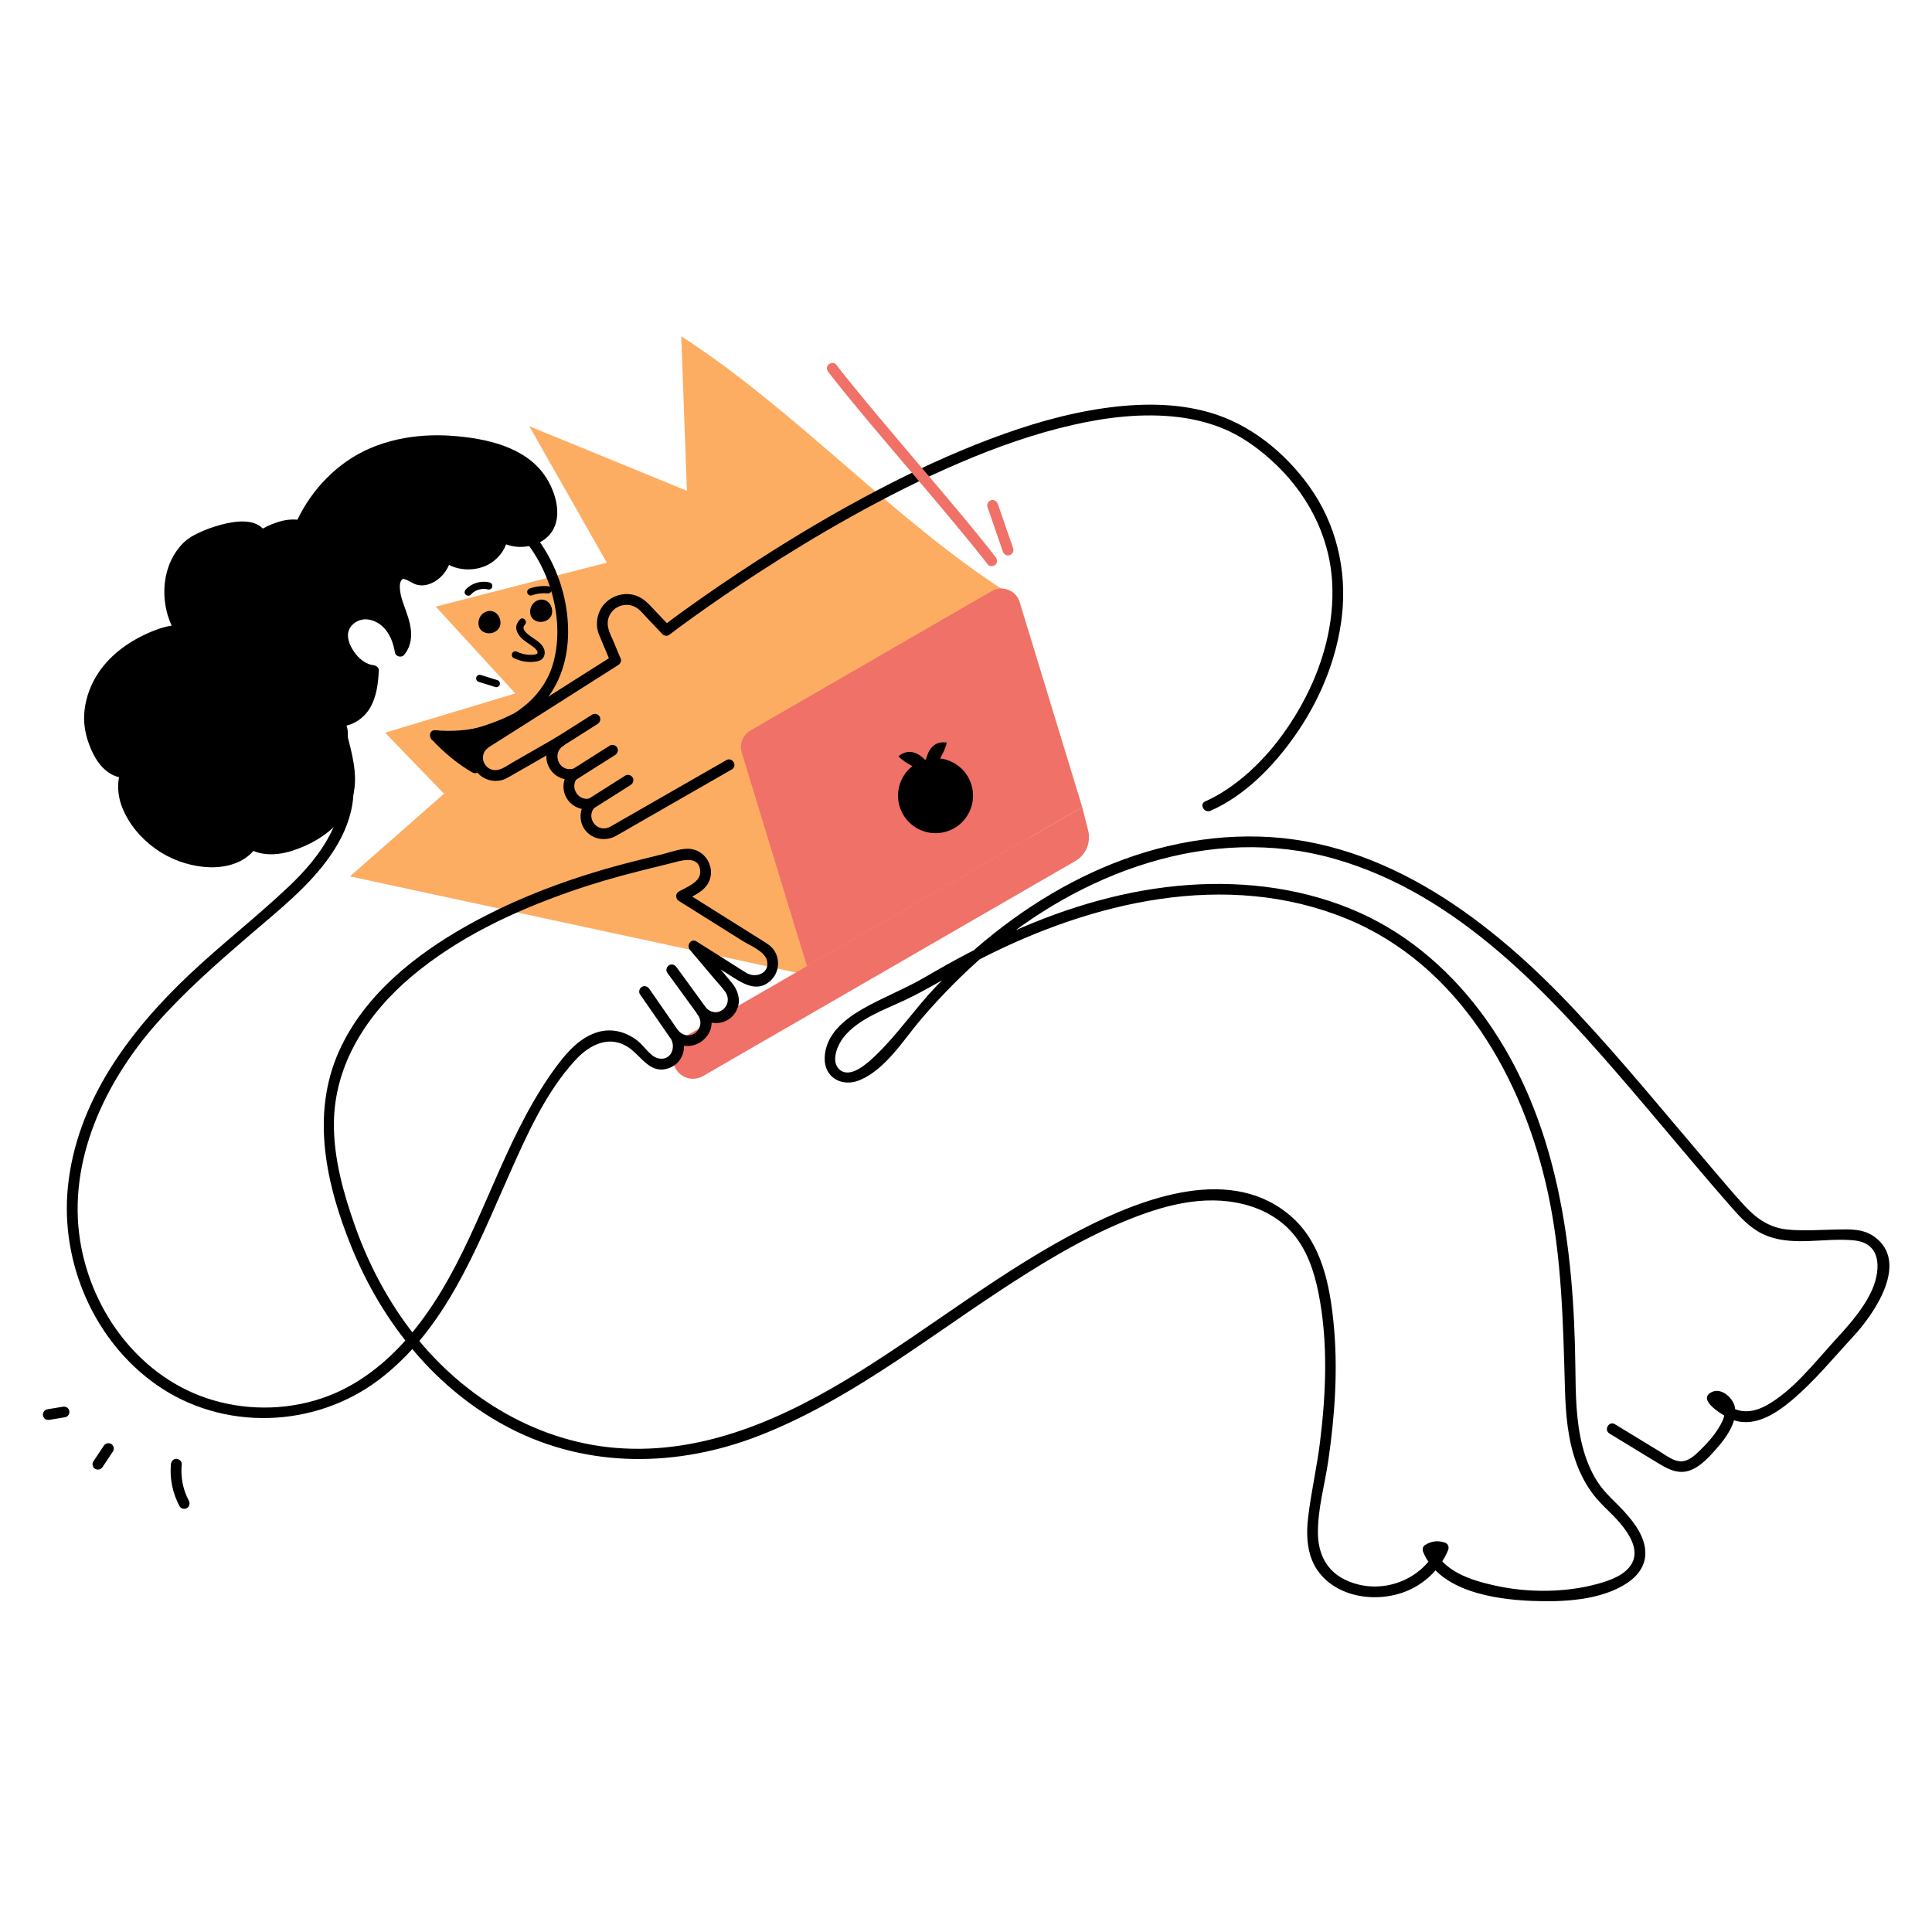 <?xml version="1.0" encoding="UTF-8"?><svg id="Layer_2" xmlns="http://www.w3.org/2000/svg" width="1000" height="1000" viewBox="0 0 1000 1000"><g><path d="M520.61,306.213c-58.11-37.333-109.895-94.824-168.006-132.157l2.943,79.99-81.595-33.441,40.129,70.626-88.551,22.74,41.199,44.944-67.416,20.332,30.498,31.568-48.69,42.804,246.925,53.237,105.453-73.683-12.89-126.96Z" style="fill:#fdad62;"/><g><path d="M560.167,417.771l-142.5,82.304-33.732-110.532c-1.345-4.409,.528-9.163,4.52-11.469l124.89-72.133c5.519-3.188,12.568-.409,14.428,5.686l32.392,106.144Z" style="fill:#f07167;"/><path d="M556.548,445.687l-192.696,111.296c-6.115,3.532-13.89,.01-15.268-6.916l-.359-1.807c-.862-4.331,1.131-8.73,4.955-10.939l206.988-119.551,3.062,12.093c1.563,6.175-1.165,12.637-6.681,15.823Z" style="fill:#f07167;"/><path d="M486.593,392.556c1.558-2.761,3.095-5.941,3.425-8.22-7.575-1.099-9.882,5.327-10.685,8.715-.143,.037-.287,.07-.43,.111-.05,.014-.098,.032-.148,.046-2.473-2.456-7.819-6.686-13.669-1.76,1.465,1.74,4.394,3.605,7.144,5.119-6.011,4.729-8.9,12.783-6.672,20.593,2.942,10.312,13.686,16.287,23.998,13.345,10.312-2.942,16.287-13.686,13.345-23.998-2.206-7.733-8.8-13.027-16.309-13.95Z" style="fill:#000;"/></g><path d="M375.971,393.434c-8.392,4.813-16.784,9.626-25.176,14.439-10.974,6.294-21.948,12.588-32.923,18.882-1.217,.698-2.432,1.521-3.811,1.846-6.09,1.435-10.507-5.844-6.392-10.579,1.877-2.16,.057-5.197-2.719-4.671-6.029,1.141-10.096-6.096-6.098-10.702,1.876-2.161,.058-5.197-2.719-4.671-7.158,1.355-10.51-8.3-4.467-12.011,3.061-1.879,.312-6.623-2.821-4.827-7.899,4.53-15.797,9.06-23.695,13.59-3.049,1.749-6.63,4.657-10.346,3.683-3.741-.981-5.85-5.082-4.334-8.693,.638-1.521,1.814-2.517,3.167-3.368,16.066-10.109,32.053-20.345,48.079-30.517,6.108-3.877,12.216-7.754,18.324-11.63,.936-.594,1.765-2.009,1.284-3.156-1.238-2.958-2.477-5.917-3.715-8.875-1.383-3.305-3.488-6.948-3.009-10.639,.793-6.104,7.027-9.893,12.861-7.944,3.233,1.08,5.537,4.241,7.806,6.636,2.534,2.675,5.069,5.35,7.603,8.025,.76,.803,2.44,1.166,3.387,.437,4.127-3.179,8.353-6.236,12.585-9.273,10.919-7.838,22.035-15.404,33.304-22.729,15.707-10.21,31.727-19.947,48.085-29.079,18.394-10.269,37.228-19.796,56.6-28.087,18.891-8.085,38.403-15.014,58.461-19.576,17.9-4.07,36.519-6.268,54.832-4.026,7.862,.962,16.106,3.002,23.569,6.147,8.745,3.685,16.876,9.445,24.058,15.886,18.246,16.363,30.266,38.415,31.752,63.079,1.332,22.114-5.03,44.171-15.641,63.437-9.509,17.266-22.686,33.477-39.262,44.4-3.437,2.265-7.034,4.282-10.797,5.953-3.281,1.457-.441,6.275,2.821,4.827,17.773-7.891,32.271-22.798,43.351-38.451,13.052-18.438,22.094-40.062,24.631-62.584,2.67-23.712-3.087-47.753-17.133-67.154-12.664-17.492-30.518-31.976-51.462-37.988-17.58-5.047-36.24-4.778-54.208-2.253-20.347,2.86-40.201,8.802-59.387,16.043-20.226,7.634-39.863,16.803-58.997,26.848-17.674,9.278-34.941,19.329-51.85,29.934-13.092,8.211-25.976,16.756-38.625,25.635-6.304,4.425-12.569,8.916-18.704,13.574-.268,.203-.536,.406-.802,.612,1.129,.146,2.258,.291,3.387,.437-2.491-2.63-4.982-5.259-7.473-7.889-3.108-3.281-5.934-6.745-10.402-8.21-6.894-2.261-14.852,.977-18.2,7.411-1.699,3.266-2.198,6.987-1.422,10.587,.341,1.581,1.054,3.066,1.675,4.551,1.645,3.928,3.289,7.857,4.933,11.785,.428-1.052,.856-2.104,1.284-3.156-15.844,10.056-31.687,20.112-47.531,30.169-6.341,4.025-12.661,8.084-19.024,12.075-6.358,3.988-8.449,12.402-3.393,18.407,2.945,3.498,7.85,4.878,12.243,3.829,1.757-.42,3.28-1.332,4.824-2.218,9.11-5.225,18.219-10.449,27.329-15.674l-2.821-4.827c-4.896,3.007-7.382,9.051-5.319,14.563,2.186,5.84,8.079,8.803,14.093,7.665-.906-1.557-1.813-3.114-2.719-4.671-3.523,4.059-4.415,9.862-1.52,14.563,2.786,4.523,7.942,6.449,13.056,5.481-.906-1.557-1.813-3.114-2.719-4.671-4.217,4.852-4.462,12.27,.33,16.895,3.978,3.84,9.953,4.305,14.716,1.723,3.181-1.724,6.286-3.605,9.425-5.405,13.272-7.612,26.544-15.224,39.816-22.835,3.596-2.063,7.192-4.125,10.789-6.188,3.12-1.789,.308-6.621-2.821-4.827h0Z"/><path d="M225.256,383.57c17.576,1.521,36.053-2.615,49.951-13.864,12.205-9.879,18.145-24.377,18.783-39.819,1.105-26.757-12.358-54.937-35.231-69.32-12.601-7.924-27.602-10.837-42.305-8.932-17.091,2.215-36.465,9.622-46.476,24.325-11.683,17.16-11.255,39.82-8.351,59.497,1.563,10.593,3.923,21.025,7.022,31.271,3.311,10.945,7.266,21.914,8.497,33.347,2.591,24.07-11.112,43.13-27.782,58.895-16.52,15.624-34.536,29.6-51.092,45.203-31.458,29.649-58.881,66.286-63.176,110.666-3.769,38.949,13.625,79.191,45.775,101.837,34.483,24.289,82.14,22.678,115.503-2.705,34.153-25.985,50.009-67.403,66.868-105.29,9.219-20.719,19.163-43.395,34.778-60.211,7.439-8.011,17.841-13.034,27.708-6.032,6.668,4.732,11.066,13.972,20.747,10.329,7.635-2.873,9.787-12.303,5.142-18.637l-4.389,3.387c10.469,10.829,27.584-3.115,18.573-15.366l-4.389,3.387c5.313,5.48,14.405,5.483,18.941-1.069,3.579-5.17,2.198-11.183-1.552-15.747-5.817-7.08-11.83-14.007-17.742-21.007l-3.387,4.389c6.348,4.004,12.696,8.008,19.044,12.011,6.707,4.23,14.791,10.382,22.213,3.38,4.366-4.119,5.048-10.952,1.583-15.839-1.544-2.177-3.739-3.445-5.938-4.825-7.364-4.621-14.727-9.241-22.091-13.862-6.107-3.832-12.213-7.664-18.32-11.496v4.827c4.459-2.551,10.233-4.771,12.631-9.624,3.554-7.194-1.079-15.997-8.975-17.223-4.759-.739-10.318,1.543-14.87,2.675-4.815,1.198-9.631,2.39-14.444,3.594-30.049,7.514-59.68,18.184-86.738,33.377-26.96,15.139-53.257,36.03-66.237,64.869-14.884,33.072-6.635,69.58,6.553,101.858,16.018,39.206,43.827,73.766,81.844,93.413,40.614,20.99,87.189,20.219,129.224,3.773,44.918-17.574,83.294-47.802,123.218-74.156,20.772-13.712,42.16-26.943,65.2-36.531,19.672-8.186,41.178-14.378,62.447-8.943,9.628,2.46,18.518,7.342,25.052,14.927,7.408,8.601,11.118,19.698,13.323,30.66,5.101,25.359,4.004,52.032,.83,77.558-1.607,12.919-4.548,25.64-6.104,38.552-1.211,10.051-.662,20.918,5.87,29.158,10.94,13.8,32.747,15.611,47.725,8.108,8.354-4.184,15.106-11.204,18.758-19.808,.727-1.713,.202-3.473-1.67-4.106-3.556-1.202-6.921-.773-10.095,1.21-1.4,.875-1.611,2.395-1.003,3.824,8.53,20.052,36.542,24.347,55.894,25.15,15.974,.663,35.793-.1,49.602-9.227,5.224-3.453,9.251-8.543,9.425-15.023,.227-8.443-5.556-16.125-10.955-22.032-4.67-5.11-9.947-9.381-13.744-15.261-3.651-5.654-6.144-11.919-7.817-18.421-3.39-13.171-3.541-26.92-3.689-40.437-.688-62.728-8.944-128.341-46.337-180.719-16.77-23.491-38.808-43.185-65.271-55.067-27.681-12.43-58.475-16.497-88.604-14.369-31.674,2.236-62.218,11.248-91.125,24.141-15.458,6.895-30.422,14.857-45.01,23.43-10.595,6.226-22.108,10.564-32.747,16.686-9.376,5.394-19.034,13.264-19.463,25.024-.39,10.68,9.284,15.644,18.521,11.581,13.529-5.952,22.496-21.078,31.792-31.879,10.137-11.778,21.066-22.886,32.826-33.049,49.002-42.348,116.515-67.824,180.908-49.419,64.377,18.401,111.701,70.664,153.734,119.774,11.448,13.375,22.72,26.899,34.123,40.313,5.698,6.702,11.418,13.386,17.227,19.992,4.717,5.364,9.741,10.859,16.282,14.005,14.852,7.144,32.066,1.653,47.74,3.41,14.985,1.68,13.183,17.174,8.233,27.149-5.025,10.126-12.517,17.948-20.016,26.226-10.157,11.212-20.432,24.397-33.81,31.938-5.302,2.989-11.611,4.343-17.19,1.596-1.966-.968-3.937-2.067-5.697-3.379-.459-.342-1.505-1.588-1.976-1.701-.004-.001-.409-.505-.392-.509-4.11,.883,.215,2.298,.346,2.472,1.748,2.327,3.439,2.724,3.055,6.128-.281,2.484-1.63,4.898-2.905,6.992-2.626,4.313-6.058,8.143-9.671,11.652-2.651,2.575-5.896,5.742-9.851,5.764-3.949,.022-7.848-3.127-11.06-5.084-7.733-4.712-15.467-9.423-23.2-14.135-3.08-1.877-5.892,2.955-2.821,4.827,7.991,4.869,15.982,9.737,23.974,14.606,5.832,3.553,11.619,7.092,18.524,4.162,4.915-2.086,8.927-6.478,12.428-10.406,3.38-3.792,6.621-7.944,8.619-12.648,1.616-3.804,2.438-8.29,.353-12.099-1.909-3.488-6.59-7.025-10.681-5.208-8.883,3.944,6.143,12.507,9.266,13.937,11.486,5.261,23.205-2.252,31.852-9.527,11.678-9.825,21.465-21.826,31.806-32.995,10.819-11.686,29.177-38.147,11.222-51.518-5.847-4.354-12.657-4.041-19.609-3.915-8.443,.154-17.088,.84-25.508,.031-9.334-.897-16.139-5.634-22.354-12.363-5.786-6.264-11.264-12.837-16.8-19.321-23.276-27.259-45.908-55.094-70.398-81.29-43.127-46.132-98.152-88.629-163.947-90.432-64.835-1.776-124.087,32.047-167.648,77.962-10.875,11.463-19.896,24.867-31.357,35.719-3.796,3.595-12.746,11.926-18.324,6.843-4.638-4.226-.94-12.742,2.194-16.676,7.56-9.489,20.911-14.142,31.548-19.133,13.603-6.382,26.226-14.723,39.611-21.567,57.405-29.355,126.831-46.049,188.903-20.738,58.557,23.878,91.95,83.184,104.582,142.513,7.063,33.172,7.753,66.6,8.685,100.335,.365,13.22,1.387,26.827,6.042,39.323,2.148,5.767,5.006,11.221,8.761,16.108,4.131,5.377,9.476,9.574,13.825,14.758,4.474,5.334,9.931,13.475,6.138,20.577-3.279,6.14-11.258,8.947-17.521,10.686-16.802,4.665-36.095,4.766-53.096,1.041-12.633-2.768-27.127-7.208-32.621-20.125l-1.003,3.824c1.928-1.204,3.668-1.362,5.787-.646l-1.67-4.106c-7.885,18.576-30.664,26.813-48.762,17.784-9.456-4.718-13.589-13.508-13.722-23.829-.162-12.521,3.547-25.172,5.348-37.515,3.477-23.831,5.144-48.05,2.683-72.069-1.961-19.143-6.135-40.069-20.98-53.643-30.931-28.284-77.63-10.421-109.491,5.96-40.619,20.884-76.466,49.629-115.105,73.743-37.864,23.631-80.323,43.071-126.016,39.286-42.843-3.549-81.475-28.09-106.937-62.127-11.889-15.893-21.134-33.708-27.785-52.388-6.056-17.008-11.24-35.504-11.046-53.694,.328-30.56,17.359-56.505,40.092-75.703,23.6-19.93,52.381-33.555,81.347-43.731,12.116-4.256,24.437-7.868,36.896-10.971,5.282-1.316,10.565-2.629,15.848-3.943,5.15-1.281,14.929-4.699,15.426,4.112,.318,5.628-7.063,8.176-11.099,10.485-1.87,1.07-1.749,3.729,0,4.827,11.01,6.909,22.02,13.818,33.031,20.727,3.566,2.238,10.927,5.187,12.418,9.542,2.322,6.781-5.249,10.054-10.352,7.074-2.59-1.513-5.09-3.21-7.626-4.81-6.106-3.851-12.213-7.703-18.319-11.554-2.832-1.786-5.337,2.081-3.387,4.389,4.227,5.005,8.454,10.009,12.681,15.014,1.797,2.128,3.808,4.186,5.441,6.442,4.998,6.905-3.7,14.82-9.864,8.462-2.147-2.214-6.31,.775-4.389,3.387,5.136,6.983-3.595,15.005-9.794,8.592-2.145-2.218-6.305,.774-4.389,3.387,3.494,4.765,.652,12.4-6.109,10.845-4.108-.945-7.271-6.423-10.531-8.985-6.38-5.016-14.202-6.974-21.994-4.187-8.107,2.899-14.102,9.379-19.181,16.067-6.508,8.569-12.117,17.799-17.174,27.286-19.302,36.21-30.727,76.892-56.556,109.42-11.937,15.033-26.948,28.052-45.025,35.033-19.044,7.354-40.483,8.048-60.036,2.285-37.101-10.936-62.85-45.273-68.741-82.716-6.486-41.218,12.825-81.852,39.545-112.183,14.673-16.656,31.487-31.334,48.271-45.798,14.845-12.794,30.763-25.163,41.971-41.468,5.357-7.793,9.564-16.604,11.102-25.989,1.627-9.931,.406-19.937-1.947-29.647-2.539-10.477-6.322-20.603-9.009-31.04-2.473-9.605-4.318-19.501-5.266-29.374-1.838-19.136-.163-42.127,15.672-55.395,7.017-5.879,16.595-9.497,25.332-11.903,7.386-2.034,15.031-2.97,22.686-2.432,27.448,1.929,48.233,24.023,55.617,49.439,3.412,11.743,4.269,24.551,1.089,36.447-4.564,17.076-18.993,28.583-35.573,33.179-8.38,2.322-17.035,2.895-25.678,2.147-3.583-.31-3.562,5.281,0,5.59h0Z"/><g><path d="M249.578,321.611c-1.247,6.265,9.44,5.445,7.354-.81-1.424-4.27-6.558-3.171-7.354,.81Z"/><path d="M247.781,321.115c-.252,1.311-.203,2.559,.35,3.785,.394,.873,1.121,1.611,1.944,2.092,1.589,.928,3.716,1.048,5.414,.352,1.077-.441,1.951-1.067,2.648-2.009,.619-.836,.914-1.902,.929-2.934,.038-2.638-1.69-5.565-4.423-6.075-3.195-.596-6.206,1.654-6.861,4.789-.199,.951,.278,2.059,1.301,2.292,.933,.213,2.079-.281,2.292-1.301,.053-.254,.121-.503,.211-.747,.011-.03,.042-.143,.061-.155,.015-.01-.22,.471-.088,.22,.063-.119,.12-.24,.189-.356,.053-.091,.11-.179,.17-.266,.257-.373-.275,.307-.033,.039,.161-.178,.321-.351,.504-.507,.309-.262-.317,.207-.086,.066,.093-.057,.18-.122,.274-.178,.093-.055,.189-.104,.284-.154,.368-.193-.45,.153-.053,.021,.178-.059,.355-.108,.538-.151,.421-.1-.466,.032-.119,.011,.115-.007,.228-.016,.343-.015,.103,0,.205,.012,.308,.015,.273,.009-.544-.113-.157-.017,.1,.025,.201,.045,.3,.075,.044,.013,.087,.029,.131,.043,.332,.1-.361-.176-.187-.085,.18,.094,.349,.199,.525,.298,.21,.119-.195-.147-.201-.16,.011,.023,.089,.074,.114,.095,.096,.084,.187,.173,.273,.266,.044,.048,.084,.101,.129,.148,.148,.153-.258-.368-.143-.186,.067,.106,.143,.205,.208,.313,.06,.1,.116,.202,.168,.306,.027,.054,.051,.109,.078,.163,.155,.314-.156-.441-.045-.098,.071,.218,.146,.432,.2,.655,.025,.104,.044,.209,.066,.314,.085,.408-.037-.502-.013-.093,.011,.18,.02,.357,.012,.537-.004,.086-.028,.184-.022,.269,.002,.029,.097-.552,.041-.322-.013,.056-.021,.113-.033,.169-.033,.146-.082,.284-.127,.426-.074,.238,.253-.527,.071-.172-.041,.079-.08,.158-.126,.234-.04,.068-.085,.133-.128,.199-.188,.289,.299-.354,.133-.169-.111,.124-.218,.246-.341,.358-.05,.045-.142,.098-.178,.152-.016,.024,.434-.316,.253-.196-.029,.019-.057,.041-.085,.061-.13,.09-.265,.171-.405,.245-.07,.037-.143,.069-.213,.105-.287,.146,.515-.196,.176-.074-.151,.054-.302,.106-.458,.148-.156,.042-.314,.072-.472,.101-.354,.066,.439-.043,.229-.031-.089,.005-.178,.017-.268,.021-.151,.008-.303,.009-.455,.002-.08-.003-.16-.009-.239-.016-.434-.041,.394,.069,.18,.026-.303-.061-.585-.143-.877-.242-.193-.065,.51,.234,.28,.117-.038-.019-.077-.036-.115-.055-.076-.038-.15-.078-.223-.122-.073-.043-.141-.092-.212-.137-.261-.164,.431,.368,.138,.106-.127-.113-.24-.234-.355-.359-.209-.226,.319,.467,.107,.132-.046-.073-.093-.146-.135-.222-.045-.083-.192-.418-.033-.04,.16,.381,.019,.034-.011-.059-.028-.09-.053-.181-.073-.273-.021-.092-.079-.49-.022-.072,.058,.421,.009,.009,.005-.091-.004-.108-.004-.217,0-.325,.004-.115,.018-.228,.025-.342,.015-.226-.088,.55-.033,.246,.013-.073,.025-.147,.039-.22,.184-.954-.267-2.057-1.301-2.292-.92-.21-2.095,.278-2.292,1.301Z"/></g><g><path d="M276.33,315.725c-1.247,6.265,9.44,5.445,7.354-.81-1.424-4.27-6.558-3.171-7.354,.81Z"/><path d="M274.533,315.23c-.252,1.311-.203,2.559,.35,3.785,.394,.873,1.121,1.611,1.944,2.092,1.589,.928,3.716,1.048,5.414,.352,1.077-.441,1.951-1.067,2.648-2.009,.619-.836,.914-1.902,.929-2.934,.038-2.638-1.69-5.565-4.423-6.075-3.195-.596-6.206,1.654-6.861,4.789-.199,.951,.278,2.059,1.301,2.292,.933,.213,2.079-.281,2.292-1.301,.053-.254,.121-.503,.211-.747,.011-.03,.042-.143,.061-.155,.015-.01-.22,.471-.088,.22,.063-.119,.12-.24,.189-.356,.053-.091,.11-.179,.17-.266,.257-.373-.275,.307-.033,.039,.161-.178,.321-.351,.504-.507,.309-.262-.317,.207-.086,.066,.093-.057,.18-.122,.274-.178,.093-.055,.189-.104,.284-.154,.368-.193-.45,.153-.053,.021,.178-.059,.355-.108,.538-.151,.421-.1-.466,.032-.119,.011,.115-.007,.228-.016,.343-.015,.103,0,.205,.012,.308,.015,.273,.009-.544-.113-.157-.017,.1,.025,.201,.045,.3,.075,.044,.013,.087,.029,.131,.043,.332,.1-.361-.176-.187-.085,.18,.094,.349,.199,.525,.298,.21,.119-.195-.147-.201-.16,.011,.023,.089,.074,.114,.095,.096,.084,.187,.173,.273,.266,.044,.048,.084,.101,.129,.148,.148,.153-.258-.368-.143-.186,.067,.106,.143,.205,.208,.313,.06,.1,.116,.202,.168,.306,.027,.054,.051,.109,.078,.163,.155,.314-.156-.441-.045-.098,.071,.218,.146,.432,.2,.655,.025,.104,.044,.209,.066,.314,.085,.408-.037-.502-.013-.093,.011,.18,.02,.357,.012,.537-.004,.086-.028,.184-.022,.269,.002,.029,.097-.552,.041-.322-.013,.056-.021,.113-.033,.169-.033,.146-.082,.284-.127,.426-.074,.238,.253-.527,.071-.172-.041,.079-.08,.158-.126,.234-.04,.068-.085,.133-.128,.199-.188,.289,.299-.354,.133-.169-.111,.124-.218,.246-.341,.358-.05,.045-.142,.098-.178,.152-.016,.024,.434-.316,.253-.196-.029,.019-.057,.041-.085,.061-.13,.09-.265,.171-.405,.245-.07,.037-.143,.069-.213,.105-.287,.146,.515-.196,.176-.074-.151,.054-.302,.106-.458,.148-.156,.042-.314,.072-.472,.101-.354,.066,.439-.043,.229-.031-.089,.005-.178,.017-.268,.021-.151,.008-.303,.009-.455,.002-.08-.003-.16-.009-.239-.016-.434-.041,.394,.069,.18,.026-.303-.061-.585-.143-.877-.242-.193-.065,.51,.234,.28,.117-.038-.019-.077-.036-.115-.055-.076-.038-.15-.078-.223-.122-.073-.043-.141-.092-.212-.137-.261-.164,.431,.368,.138,.106-.127-.113-.24-.234-.355-.359-.209-.226,.319,.467,.107,.132-.046-.073-.093-.146-.135-.222-.045-.083-.192-.418-.033-.04,.16,.381,.019,.034-.011-.059-.028-.09-.053-.181-.073-.273-.021-.092-.079-.49-.022-.072,.058,.421,.009,.009,.005-.091-.004-.108-.004-.217,0-.325,.004-.115,.018-.228,.025-.342,.015-.226-.088,.55-.033,.246,.013-.073,.025-.147,.039-.22,.184-.954-.267-2.057-1.301-2.292-.92-.21-2.095,.278-2.292,1.301Z"/></g><path d="M269.078,320.678c-1.146,1.258-2.02,2.743-1.875,4.506,.133,1.62,.907,3.038,1.931,4.269,1.827,2.196,4.409,3.503,6.642,5.216,.889,.682,2.071,1.568,2.383,2.696,.327,1.184-.671,1.317-1.638,1.446-2.991,.398-6.111-.133-8.815-1.46-.903-.443-2.016-.244-2.549,.668-.48,.821-.238,2.104,.668,2.549,3.206,1.575,6.8,2.356,10.373,2.004,1.642-.162,3.445-.413,4.614-1.709,1.157-1.282,1.399-3.178,.842-4.78-1.071-3.078-4.303-4.846-6.831-6.598-1.132-.784-2.288-1.642-3.122-2.755-.919-1.226-1.026-2.278,.012-3.417,1.612-1.77-1.016-4.412-2.635-2.635h0Z"/><path d="M345.326,503.413c4.585,6.297,9.17,12.594,13.755,18.891,.651,.894,1.302,1.788,1.953,2.683,.887,1.218,2.428,1.819,3.824,1.003,1.203-.704,1.896-2.597,1.003-3.824-4.585-6.297-9.17-12.594-13.755-18.891-.651-.894-1.302-1.788-1.953-2.683-.887-1.218-2.428-1.819-3.824-1.003-1.203,.704-1.896,2.597-1.003,3.824h0Z"/><path d="M331.239,514.621c4.429,6.398,8.858,12.795,13.287,19.193,.634,.916,1.269,1.832,1.903,2.749,.858,1.239,2.45,1.806,3.824,1.003,1.227-.718,1.866-2.577,1.003-3.824-4.429-6.398-8.858-12.795-13.287-19.193-.634-.916-1.269-1.832-1.903-2.749-.858-1.239-2.45-1.806-3.824-1.003-1.227,.718-1.866,2.577-1.003,3.824h0Z"/><g><path d="M225.549,380.852s9.339,10.211,20.331,16.559c-2.327-4.133-3.692-11.25,9.494-17.645,9.541-6.245,10.821-7.475,10.821-7.475,0,0-24.978,12.87-40.646,8.56Z"/><path d="M223.572,382.828c6.02,6.568,13.205,12.517,20.897,16.997,2.45,1.427,5.17-1.401,3.824-3.824-.185-.333-.336-.684-.519-1.017-.189-.342,.197,.57-.046-.119-.078-.22-.158-.439-.226-.663-.124-.404-.191-.817-.295-1.225-.099-.385,.019,.576-.015-.178-.011-.254-.026-.507-.023-.761,.003-.228,.032-.455,.036-.683,.007-.39-.103,.535-.024,.147,.021-.1,.031-.202,.054-.301,.064-.274,.123-.545,.204-.815,.058-.193,.336-.915,.101-.37,.222-.515,.496-1.01,.799-1.482,.06-.094,.6-.837,.341-.509,.237-.301,.495-.587,.757-.866,2.706-2.867,6.41-4.351,9.652-6.497,2.313-1.532,4.626-3.071,6.873-4.699,.744-.539,1.541-1.062,2.208-1.695,2.377-2.259-.639-5.802-3.387-4.389-.831,.427-1.679,.824-2.528,1.214-.939,.432-1.884,.848-2.834,1.255-.62,.266,.257-.102-.393,.165-.301,.123-.601,.248-.902,.37-.685,.278-1.372,.548-2.062,.813-6.098,2.335-12.883,4.392-19.086,5.021-1.888,.192-3.791,.274-5.688,.192-1.921-.083-3.053-.23-5-.752-3.479-.931-4.963,4.459-1.486,5.39,7.091,1.898,14.741,.817,21.745-.942,6.065-1.523,11.957-3.729,17.656-6.29,1.143-.513,2.284-1.037,3.399-1.611l-3.387-4.389c-.089,.084-.19,.182-.293,.246-.558,.342,.592-.436,.023-.018-.269,.198-.536,.398-.806,.594-2.482,1.799-5.043,3.493-7.601,5.181-3.582,2.362-7.557,4.013-10.448,7.323-1.991,2.279-3.323,4.958-3.5,8.009-.145,2.506,.669,5.005,1.874,7.173,1.275-1.275,2.549-2.549,3.824-3.824-7.306-4.255-14.051-9.887-19.766-16.122-2.436-2.658-6.38,1.304-3.952,3.952Z"/></g><g><line x1="286.536" y1="385.833" x2="307.928" y2="372.291"/><path d="M287.947,388.246c6.254-3.959,12.508-7.918,18.761-11.876,.877-.555,1.754-1.11,2.631-1.665,1.274-.806,1.784-2.488,1.003-3.824-.743-1.27-2.543-1.813-3.824-1.003-6.254,3.959-12.508,7.918-18.761,11.876-.877,.555-1.754,1.11-2.631,1.665-1.274,.806-1.784,2.488-1.003,3.824,.743,1.27,2.543,1.813,3.824,1.003h0Z"/></g><g><line x1="295.632" y1="401.884" x2="317.024" y2="388.343"/><path d="M297.043,404.298c6.254-3.959,12.508-7.918,18.761-11.876,.877-.555,1.754-1.11,2.631-1.665,1.274-.806,1.784-2.488,1.003-3.824-.743-1.27-2.543-1.813-3.824-1.003-6.254,3.959-12.508,7.918-18.761,11.876-.877,.555-1.754,1.11-2.631,1.665-1.274,.806-1.784,2.488-1.003,3.824,.743,1.27,2.543,1.813,3.824,1.003h0Z"/></g><g><line x1="303.658" y1="417.401" x2="325.05" y2="403.859"/><path d="M305.068,419.814c6.254-3.959,12.508-7.918,18.761-11.876,.877-.555,1.754-1.11,2.631-1.665,1.274-.806,1.784-2.488,1.003-3.824-.743-1.27-2.543-1.813-3.824-1.003-6.254,3.959-12.508,7.918-18.761,11.876-.877,.555-1.754,1.11-2.631,1.665-1.274,.806-1.784,2.488-1.003,3.824,.743,1.27,2.543,1.813,3.824,1.003h0Z"/></g><g><path d="M189.439,364.495c2.902-5.242,3.539-11.41,3.841-17.394-6.403-.654-11.584-5.842-14.261-11.695-1.159-2.534-1.964-5.331-1.594-8.093,.668-4.983,5.325-8.902,10.322-9.457s10.037,1.862,13.397,5.602,5.187,8.655,5.986,13.619c3.995-4.535,3.251-11.507,1.35-17.244-1.901-5.737-4.756-11.454-4.231-17.475,.101-1.158,.342-2.338,.983-3.308,3.088-4.671,7.439-.564,10.678,.714,3.913,1.544,8.663-1.182,11.266-4.158,3.155-3.606,4.474-8.568,4.322-13.357-.032-1.025-.144-2.098-.713-2.952s-1.73-1.393-2.656-.953c-1.048,.498-1.274,1.897-1.136,3.048,.632,5.264,5.816,8.932,11.002,10.037,4.551,.97,9.463,.456,13.561-1.748,4.098-2.204,7.297-6.151,8.279-10.7,.676-3.134,.194-6.703-2.034-9.008-.721-.746-1.68-1.361-2.717-1.32-1.037,.04-2.064,.961-1.915,1.988,.054,.367,.241,.699,.435,1.016,3.615,5.896,10.83,9.368,17.693,8.513,22.33-2.781,14.752-28.938,2.621-38.866-8.181-6.695-18.693-9.875-29.119-11.623-19.211-3.219-39.724-1.883-56.944,7.222-18.3,9.675-31.609,27.789-36.7,47.854-8.543,33.673-.181,76.174,23.836,102.156,2.734-4.629,3.269-9.035,.124-13.635,6.091,.106,11.411-3.52,14.325-8.783Z"/><path d="M191.852,365.905c3.133-5.792,3.886-12.326,4.222-18.804,.085-1.632-1.359-2.628-2.795-2.795-3.596-.417-6.84-2.887-9.095-5.721-2.319-2.914-4.698-7.375-3.947-11.218,.662-3.385,3.703-5.877,7.04-6.615,3.709-.82,7.965,.923,10.774,3.545,3.781,3.53,5.55,8.529,6.382,13.521,.337,2.02,3.378,2.753,4.671,1.233,2.998-3.525,4.04-8.021,3.618-12.58-.452-4.878-2.27-9.265-3.861-13.846-.798-2.297-1.594-4.699-1.807-7.134-.17-1.941-.326-4.174,1.14-5.639,.115-.115,.084-.09,.364-.166,.586-.158,.208-.022,.094-.018,.183-.007,.384-.002,.567,.021-.367-.045,.508,.167,.696,.229,.303,.1,.591,.231,1.062,.467,1.702,.854,3.356,1.979,5.242,2.384,4.684,1.006,9.577-1.549,12.697-4.926,3.329-3.604,4.973-8.358,5.327-13.193,.181-2.468,.177-5.332-1.483-7.33-1.772-2.134-5.035-2.626-7.101-.599-3.495,3.43-.519,9.551,2.25,12.388,6.576,6.739,18.468,7.291,26.194,2.312,3.879-2.5,6.921-6.321,8.196-10.785,1.252-4.384,.666-9.89-2.955-13.04-2.163-1.882-5.432-2.49-7.635-.292-2.21,2.206-1.206,4.962,.421,7.135,2.745,3.667,6.562,6.35,10.939,7.716,6.744,2.105,15.323,.633,20.475-4.415,8.749-8.572,4.314-23.349-1.862-32.023-10.422-14.638-30.371-18.803-47.228-20.098-19.19-1.475-39.337,2.097-55.295,13.342-14.431,10.169-24.977,25.392-29.945,42.296-4.786,16.287-5.129,33.879-2.497,50.566,2.654,16.827,8.726,33.442,18.552,47.429,2.37,3.373,4.952,6.603,7.744,9.637,1.223,1.329,3.519,.943,4.389-.566,1.461-2.53,2.541-5.29,2.648-8.239,.106-2.939-.92-5.791-2.524-8.217-.804,1.402-1.609,2.804-2.413,4.205,7.069,.035,13.303-4.105,16.738-10.168,1.776-3.134-3.051-5.954-4.827-2.821-2.505,4.421-6.826,7.425-11.911,7.399-2.033-.01-3.598,2.413-2.413,4.205,1.099,1.663,1.833,3.379,1.761,5.396-.07,1.945-.928,3.761-1.885,5.418,1.463-.189,2.926-.377,4.389-.566-10.163-11.043-17.157-24.735-21.375-39.072-4.319-14.684-5.839-30.188-4.352-45.427,1.474-15.105,6.371-29.71,15.609-41.942,9.725-12.877,23.591-21.704,39.266-25.387,8.559-2.011,17.403-2.546,26.168-2.045,8.636,.493,17.381,1.88,25.579,4.697,6.627,2.277,13.193,5.755,17.762,11.187,.185,.22,.365,.443,.545,.666,.401,.495-.055-.101,.319,.419,.392,.544,.781,1.089,1.149,1.65,.721,1.1,1.382,2.24,1.981,3.411,.272,.531,.53,1.068,.775,1.611,.07,.155,.139,.311,.207,.467-.046-.104-.191-.47,.015,.036,.128,.314,.252,.629,.371,.946,.456,1.212,.844,2.451,1.15,3.709,.145,.596,.273,1.196,.38,1.8,.049,.278,.092,.557,.134,.836,.064,.43-.048-.46-.007-.029,.019,.198,.044,.395,.062,.592,.105,1.155,.129,2.32,.045,3.478-.022,.3-.053,.599-.086,.898,.063-.579-.007,.014-.049,.249-.104,.576-.238,1.147-.405,1.708-.072,.242-.15,.483-.235,.722-.051,.142-.419,.969-.118,.333-.246,.52-.499,1.03-.801,1.52-.132,.215-.277,.42-.415,.631-.375,.574,.163-.161-.154,.212-.383,.451-.783,.883-1.221,1.283-.224,.205-.455,.402-.693,.59,.43-.34-.129,.079-.283,.183-.541,.365-1.106,.691-1.69,.981-.122,.061-.828,.385-.388,.198-.329,.14-.666,.263-1.004,.38-.72,.248-1.455,.453-2.197,.621-1.682,.38-2.994,.533-4.849,.421-3.317-.2-6.741-1.63-9.257-3.852-.689-.609-1.347-1.27-1.926-1.986-.199-.246-.384-.501-.561-.764-.111-.165-.254-.471-.401-.622l-.187-.322c.237,.566,.174,1.001-.188,1.306-.163,.131-.485,.247-.492,.201-.002-.013,.913,.777,.924,.79,.469,.573,.769,1.263,.967,1.971,.897,3.209-.36,6.78-2.389,9.336-2.412,3.038-5.996,4.915-9.82,5.436-3.663,.499-7.583-.125-10.751-2.055-1.352-.823-2.576-1.91-3.371-3.221-.4-.66-.606-1.135-.791-1.84-.101-.387-.156-.761-.162-.938-.002-.051,.037-.471,.01-.491,.069,.051-.061,.202-.108,.219-.102,.038-.606,.236-.72,.314,.149-.101-.3,.018-.319,.043-.115,.144,.022,.273,.029,.458,.039,.935,.084,1.859,.032,2.799-.107,1.939-.524,3.893-1.258,5.695-1.283,3.152-3.88,6.101-7.205,7.14-.788,.246-1.521,.402-2.356,.313-.825-.088-1.051-.253-1.704-.585-1.57-.799-3.077-1.717-4.756-2.283-4.258-1.435-8.381,1.095-9.556,5.362-1.239,4.497,.018,9.506,1.478,13.789,1.352,3.966,3.131,7.86,3.729,12.04,.457,3.195,.265,6.836-1.899,9.38l4.671,1.233c-.943-5.655-3.179-11.287-7.249-15.431-4.006-4.079-9.807-6.541-15.549-5.747-5.226,.723-9.85,4.293-11.732,9.237-2.063,5.421,.346,11.748,3.499,16.253,3.474,4.965,8.378,8.543,14.486,9.251-.932-.932-1.863-1.863-2.795-2.795-.283,5.46-.813,11.092-3.459,15.983-1.712,3.164,3.113,5.99,4.827,2.821Z"/></g><g><path d="M164.948,294.861c2.537-3.831,3.162-8.863,1.641-13.198-1.522-4.335-5.155-7.873-9.53-9.277-6.547-2.103-13.638,.497-19.741,3.666-2.188,1.136-4.687,3.125-4.005,5.494,.259,.9,1.308,1.687,2.109,1.202,.547-.331,.68-1.064,.669-1.703-.277-16.259-32.197-4.449-38.186,.938-14.571,13.108-12.637,38.592,1.197,51.554,1.278,1.197,3.146,2.339,4.664,1.466,1.045-.601,1.425-2.009,1.111-3.174-.314-1.164-1.182-2.104-2.146-2.831-10.959-8.265-32.506,3.924-41.052,11.244-9.476,8.117-15.773,20.303-15.351,32.773,.315,9.299,6.873,27.244,18.677,26.815,3.46-.126,6.832-3.935,5.163-6.969-4.292,3.465-6.397,9.172-6.302,14.687s2.183,10.843,5.062,15.547c8.363,13.669,23.922,22.639,39.942,23.028,8.945,.217,19.12-3.102,22.486-11.392,1.011-2.489,1.226-5.564-.436-7.675-1.661-2.111-5.593-2.254-6.727,.181-.745,1.6-.049,3.506,.93,4.975,2.908,4.36,8.176,6.749,13.402,7.143s10.435-.986,15.325-2.874c11.739-4.531,22.967-13.058,26.141-25.234,2.165-8.306,.309-17.079-1.771-25.406-3.571-14.296-7.799-28.425-12.557-42.371"/><path d="M167.362,296.271c4.131-6.439,3.624-14.857-1.123-20.801-4.836-6.056-12.673-7.623-19.959-5.923-3.747,.874-7.5,2.45-10.844,4.348-3.022,1.715-6.041,4.946-4.702,8.687,.728,2.036,2.963,3.578,5.158,2.976,2.114-.58,3.047-2.709,2.99-4.739-.057-1.991-.54-4.101-1.665-5.773-4.809-7.149-15.719-5.306-22.754-3.468-4.16,1.087-8.231,2.595-12.11,4.447-3.341,1.596-6.266,3.518-8.734,6.316-7.901,8.961-10.072,21.552-7.589,33.025,1.203,5.558,3.57,10.98,7.009,15.52,1.843,2.433,4.053,5.288,6.898,6.571,2,.902,4.383,.891,6.078-.664,1.475-1.353,2.019-3.453,1.63-5.387-.616-3.066-3.505-5.198-6.215-6.383-2.533-1.107-5.249-1.596-8.012-1.589-5.892,.016-11.642,1.959-16.961,4.34-10.769,4.822-20.701,12.204-26.785,22.472-3.62,6.109-5.846,13.073-6.126,20.185-.199,5.026,.814,10.082,2.553,14.785,1.823,4.928,4.438,9.963,8.505,13.419,4.191,3.561,10.716,5.798,15.528,2.061,2.886-2.242,4.113-5.884,2.454-9.248-.862-1.748-3.11-1.627-4.389-.566-7.929,6.575-8.528,18.126-4.924,27.117,3.488,8.703,9.764,16.049,17.37,21.449,7.401,5.254,16.182,8.465,25.212,9.292,8.206,.752,17.362-.838,23.627-6.561,3.139-2.868,5.662-7.257,5.453-11.621-.124-2.574-1.145-5.114-3.319-6.613-1.734-1.197-4.064-1.611-6.105-1.055-2.406,.656-4.088,2.654-4.356,5.122-.304,2.792,1.163,5.301,2.892,7.367,2.884,3.446,7.313,5.64,11.692,6.412,5.311,.936,10.712,.125,15.802-1.525,4.45-1.442,8.797-3.379,12.8-5.803,7.651-4.635,14.251-11.2,17.459-19.675,3.871-10.23,1.236-21.383-1.354-31.574-2.792-10.986-5.969-21.872-9.472-32.652-.851-2.618-1.722-5.229-2.61-7.835-.487-1.428-1.92-2.369-3.438-1.952-1.391,.382-2.441,2.003-1.952,3.438,3.238,9.503,6.237,19.088,8.947,28.755,1.352,4.822,2.639,9.664,3.836,14.526,1.12,4.551,2.148,9.157,2.367,13.853,.201,4.304-.286,8.64-1.981,12.634-1.401,3.3-3.513,6.277-5.992,8.85-5.249,5.449-12.095,9.309-19.214,11.751-7.389,2.535-16.948,3.65-22.695-2.873-.528-.599-1.031-1.292-1.335-2.036-.117-.285-.161-.605-.223-.894-.063-.293-.194,1.213,.065-.425-.012,.075-.214,.322-.024,.068,.167-.223,.033-.038-.05,.012,.443-.27,.194-.113,.06-.071,.176-.055,.35-.112,.532-.144-.138,.024-.46,.026,.098,.018,.394-.006,.844,.077,1.315,.45-.236-.188,.125,.199,.158,.248,.196,.284,.294,.549,.383,.874,.205,.746,.17,1.562,.018,2.323-.317,1.591-1.09,3.099-2.051,4.342-3.983,5.152-11.441,6.92-17.801,6.862-7.492-.069-14.932-2.22-21.449-5.88-6.618-3.716-12.365-8.996-16.392-15.45-4.171-6.685-6.948-15.472-2.932-22.893,.907-1.675,2.07-3.061,3.536-4.276-1.463-.189-2.926-.377-4.389-.566-.007-.014,.062,.438,.088,.274-.077,.479-.121,.581-.369,.941-.332,.482-.99,1.079-1.565,1.319-.824,.344-1.437,.268-2.385,.186-.501-.043,.644,.133-.17-.025-.171-.033-.341-.066-.511-.105-.465-.107-.914-.253-1.365-.407-.122-.042-.634-.273-.171-.062-.158-.072-.314-.147-.468-.225-.389-.197-.768-.414-1.137-.648-.903-.573-.848-.54-1.661-1.286-.651-.598-1.258-1.243-1.825-1.921-.394-.471-.922-1.189-1.448-2.001-2.113-3.261-3.341-6.258-4.374-9.935-.467-1.662-.833-3.349-1.087-5.057,.089,.598-.05-.436-.066-.6-.035-.347-.065-.694-.086-1.042-.071-1.145-.068-2.296-.016-3.442,.443-9.844,5.339-19.185,12.311-25.998,.795-.777,1.618-1.526,2.468-2.242,.274-.231,.552-.459,.832-.684,.163-.131,.327-.26,.491-.389,.152-.119,.134-.105-.055,.042,.105-.08,.21-.16,.316-.24,1.514-1.127,3.064-2.2,4.66-3.209,3.403-2.151,7.184-4.187,10.781-5.62,1.956-.779,3.956-1.455,5.997-1.972,2.039-.516,3.494-.779,5.433-.871,.881-.042,1.764-.037,2.644,.029,.238,.018,.476,.04,.713,.067,.532,.061-.645-.121,.238,.037,.457,.082,.912,.174,1.361,.291,1.478,.386,2.827,.923,3.99,1.96,.36,.321,.726,.664,.895,1.131-.102-.284-.042,.498-.007,.129,0-.004,.223-.164,.196-.188-.14-.123-.729-.43-.995-.642-1.429-1.14-2.888-2.9-3.833-4.187-2.441-3.321-4.171-6.81-5.333-10.629-2.337-7.685-2.316-16.006,.834-23.533,.602-1.44,1.709-3.458,2.747-4.977,1.034-1.514,2.338-3.002,3.815-4.358,.172-.158,.452-.346,.606-.53,.243-.292-.576,.403-.042,.036,.42-.289,.837-.579,1.271-.847,1.042-.644,2.126-1.22,3.226-1.759,.583-.286,1.172-.56,1.764-.825,.311-.139,.623-.275,.936-.409-.564,.241,.568-.231,.739-.299,1.448-.579,2.916-1.107,4.399-1.585,1.57-.505,3.159-.954,4.765-1.332,.735-.173,1.473-.331,2.214-.472,.366-.069,.732-.135,1.099-.195,.202-.033,.404-.064,.607-.096,.141-.022,.869-.111,.22-.034,1.455-.174,2.917-.287,4.384-.261,.643,.012,1.279,.076,1.919,.12,.513,.035-.047-.007-.132-.021,.198,.033,.397,.062,.595,.099,.32,.06,.638,.129,.954,.211,.274,.071,.546,.151,.814,.242,.21,.071,.987,.448,.267,.082,.526,.267,1.012,.549,1.508,.868-.684-.44,.031,.043,.209,.218,.161,.158,.3,.336,.458,.496-.561-.571,.027,.054,.156,.27,.152,.253,.278,.517,.404,.783-.358-.758,.034,.188,.087,.38,.07,.253,.106,.513,.173,.766,.172,.648-.004-.613,.012,.079,.003,.143,.025,.289,.032,.432,.006,.129-.01,.315,.016,.447,.155,.777-.024-.397,.441-.594l1.411-.382c.48-.053,.691,.54,.849,.811-.011-.361-.005-.432,.018-.212-.097,.159-.056,.083,.124-.227,.495-.513,.981-1.025,1.643-1.438,1.847-1.15,3.921-2.063,5.955-2.827,4.074-1.529,8.516-2.461,12.755-1.036,3.232,1.086,5.997,3.764,7.273,6.917,1.524,3.766,.935,8.02-1.231,11.395-1.948,3.036,2.888,5.843,4.827,2.821h0Z"/></g><path d="M247.803,352.935c2.866,.893,5.733,1.786,8.6,2.679,.931,.29,2.074-.343,2.292-1.301,.231-1.012-.305-1.981-1.301-2.292-2.866-.893-5.733-1.786-8.6-2.679-.931-.29-2.074,.343-2.292,1.301-.231,1.012,.305,1.981,1.301,2.292h0Z"/><path d="M243.66,307.806c.305-.336,.627-.655,.972-.949,.101-.086,.204-.171,.309-.253-.139,.109-.135,.101,.006,.004,.175-.121,.35-.242,.531-.356,.384-.241,.783-.458,1.193-.649,.147-.068,.315-.134,.068-.036,.099-.04,.198-.079,.298-.116,.225-.084,.453-.16,.683-.229,.434-.131,.877-.235,1.324-.312,.105-.018,.211-.035,.316-.05-.17,.024-.218,.025-.019,.009,.239-.019,.478-.038,.718-.046,.454-.014,.904,.008,1.356,.045,.2,.016,.149,.018-.02-.008,.105,.016,.211,.033,.316,.051,.263,.047,.523,.106,.781,.172,.943,.24,2.066-.307,2.292-1.301,.221-.969-.291-2.034-1.301-2.292-4.428-1.129-9.375,.282-12.459,3.682-.655,.722-.766,1.932,0,2.635,.714,.655,1.936,.771,2.635,0h0Z"/><path d="M275.228,308.179c.727-.254,1.465-.472,2.216-.647,.321-.075,.644-.142,.969-.201,.216-.04,.434-.073,.651-.109,.41-.068-.293,.028,.159-.021,1.481-.162,2.961-.188,4.445-.051,.973,.09,1.905-.921,1.863-1.863-.049-1.086-.821-1.767-1.863-1.863-3.168-.292-6.426,.113-9.429,1.162-.918,.321-1.626,1.29-1.301,2.292,.294,.908,1.307,1.645,2.292,1.301h0Z"/></g><path d="M428.824,192.658c10.092,13.007,20.745,25.58,31.376,38.147,11.453,13.538,22.988,27.007,34.318,40.649,5.694,6.857,11.344,13.754,16.809,20.797,.926,1.194,2.979,.973,3.952,0,1.178-1.178,.928-2.756,0-3.952-10.193-13.137-20.956-25.832-31.694-38.523-11.473-13.559-23.027-27.05-34.369-40.718-5.569-6.71-11.093-13.461-16.439-20.351-.926-1.194-2.979-.973-3.952,0-1.178,1.178-.928,2.756,0,3.952h0Z" style="fill:#f07167;"/><path d="M511.088,262.326c2.656,7.702,5.312,15.404,7.968,23.105,.492,1.426,1.917,2.37,3.438,1.952,1.387-.381,2.446-2.005,1.952-3.438-2.656-7.702-5.312-15.404-7.968-23.105-.492-1.426-1.917-2.37-3.438-1.952-1.387,.381-2.446,2.005-1.952,3.438h0Z" style="fill:#f07167;"/><path d="M53.111,759.298c1.803-2.705,3.607-5.41,5.41-8.115,.813-1.219,.278-3.147-1.003-3.824-1.406-.743-2.956-.299-3.824,1.003-1.803,2.705-3.607,5.41-5.41,8.115-.813,1.219-.278,3.147,1.003,3.824,1.406,.743,2.956,.299,3.824-1.003h0Z" style="fill:#000;"/><path d="M88.478,757.887c-.72,7.486,.902,15.077,4.439,21.698,.711,1.331,2.557,1.744,3.824,1.003,1.346-.787,1.716-2.488,1.003-3.824-3.111-5.825-4.306-12.314-3.675-18.877,.145-1.505-1.388-2.795-2.795-2.795-1.632,0-2.65,1.286-2.795,2.795h0Z" style="fill:#000;"/><path d="M25.743,734.884c2.705-.451,5.41-.902,8.115-1.353,.65-.108,1.351-.739,1.67-1.284,.351-.599,.499-1.482,.282-2.154-.219-.676-.638-1.329-1.284-1.67-.703-.371-1.373-.412-2.154-.282-2.705,.451-5.41,.902-8.115,1.353-.65,.108-1.351,.739-1.67,1.284-.351,.599-.499,1.482-.282,2.154,.219,.676,.638,1.329,1.284,1.67,.703,.371,1.373,.412,2.154,.282h0Z" style="fill:#000;"/></svg>